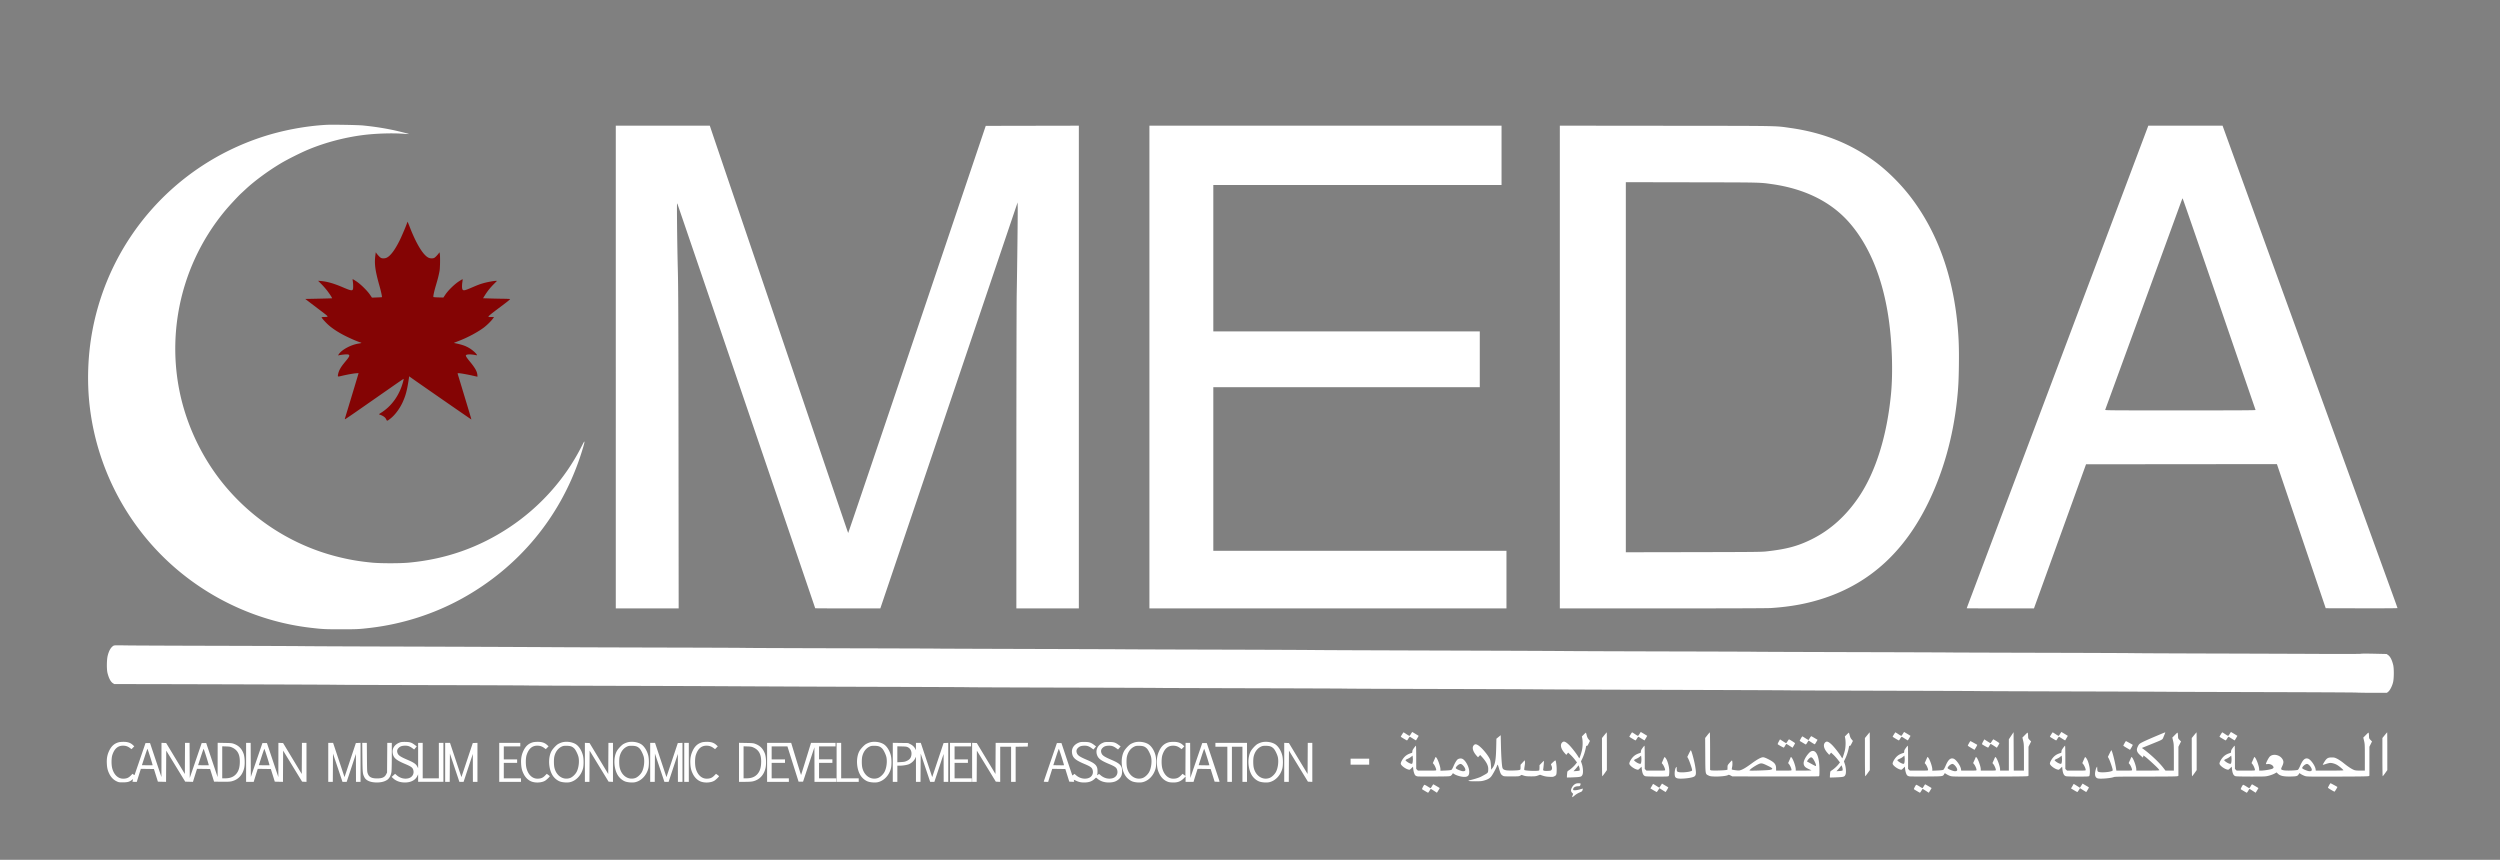 <svg xmlns="http://www.w3.org/2000/svg" data-bbox="250.916 355.303 6578.083 1915.405" viewBox="0 0 7121 2449" height="2449" width="7121" data-type="color"><rect x="0" y="0" width="7121" height="2449" fill="#808080" stroke="none"/><g><path fill-rule="evenodd" fill="#840404" d="M1160 633.01c0 2.714-14.078 36.456-21.484 51.49-13.293 26.987-26.158 44.244-36.838 49.414-5.026 2.433-12.525 2.734-16.53.663-2.779-1.438-8.892-7.726-12.738-13.106l-2.09-2.923-1.16 9.044c-3.108 24.232-.522 43.272 11.802 86.908 4.384 15.523 7.763 31.183 6.889 31.932-.193.166-6.651.536-14.351.823l-14 .522-5.492-8.139c-7.84-11.616-26.245-29.719-38.749-38.114-5.633-3.781-10.46-6.656-10.728-6.388-.268.268-.05 3.159.485 6.426.535 3.266.975 9.618.978 14.117.01 14.21-1.828 14.395-28.763 2.901-26.764-11.421-45.11-16.656-63.981-18.258l-7.251-.616 9.853 9.897c5.419 5.443 13.186 14.397 17.26 19.897 7.624 10.293 13.36 19.362 12.677 20.044-.213.213-17.463.741-38.333 1.172l-37.945.784 9.109 7c5.01 3.85 19.8 15.093 32.867 24.985 26.405 19.988 25.94 19.22 11.763 19.415-3.987.055-7.25.377-7.25.716 0 1.759 8.087 11.186 16.475 19.206 12.164 11.628 30.244 23.608 52.025 34.472 15.839 7.9 36.3 16.614 42.9 18.27 3.641.914 1.884 1.943-4.9 2.871-20.842 2.851-47.414 16.563-56.434 29.122l-3.419 4.762 3.926-.668c12.138-2.067 23.06-2.828 25.677-1.791 4.885 1.937 3.354 5.733-7.637 18.94-9.727 11.687-13.725 17.39-17.568 25.061-3.252 6.493-5.649 16.935-4.215 18.369.437.437 4.367-.09 8.732-1.172 13.989-3.468 33.704-7.124 41.836-7.76l7.899-.617-.728 2.909c-.676 2.702-19.589 65.498-32.199 106.91-3.015 9.9-5.712 18.787-5.993 19.75-.282.963-.034 1.75.55 1.75.583 0 13.776-8.856 29.317-19.681 15.541-10.824 40.631-28.29 55.756-38.812a54057.68 54057.68 0 0 0 46-32.037c28.744-20.053 35.32-24.483 35.731-24.072.21.209-.359 3.243-1.264 6.741-10.083 38.981-32.682 70.869-63.884 90.141-4.892 3.022-5.584 3.77-4 4.322 11.013 3.835 16.953 8.095 19.586 14.048 2.276 5.144 2.498 5.093 12.668-2.949 12.18-9.632 25.404-27.326 33.616-44.979 9.206-19.792 13.258-35.205 18.273-69.517l.774-5.294 4 2.915c12.543 9.139 172.786 120.221 173.049 119.959.314-.314-5.137-18.642-26.554-89.285a36705.534 36705.534 0 0 1-12.036-39.75c-.779-2.614-.654-2.75 2.511-2.75 4.695 0 24.599 3.498 39.937 7.019 7.143 1.64 13.186 2.981 13.43 2.981.244 0 .185-2.502-.131-5.56-1.008-9.77-6.766-19.915-21.246-37.44-7.986-9.666-11.46-14.837-11.46-17.062 0-4.071 12.312-4.626 28.924-1.303 3.165.633 3.255.568 2.123-1.548-2.286-4.271-12.931-13.636-20.697-18.209-11.968-7.047-20.452-9.967-42.35-14.578-2.929-.617-4.328.092 13.5-6.85 24.554-9.561 52.205-24.388 69.257-37.138 9.025-6.747 21.32-18.819 26.055-25.582l3.312-4.73h-7.48c-13.543 0-16.788 3.224 39.57-39.319 8.893-6.714 14.259-11.389 13.565-11.818-.632-.39-9.729-.802-20.214-.914-10.486-.112-27.517-.484-37.847-.826l-18.781-.623 4.462-7.233c7.409-12.008 15.487-22.247 25.655-32.517l9.653-9.75h-3.678c-5.315 0-25.126 3.708-35.029 6.556-10.727 3.085-15.663 4.96-35.602 13.526-17.372 7.464-21.353 8.248-23.841 4.695-1.862-2.657-2.054-11.689-.468-21.913.599-3.861.86-7.248.581-7.528-.28-.28-5.158 2.55-10.84 6.288-12.738 8.379-30.088 25.364-38.177 37.373l-5.723 8.497-13.715-.335c-7.543-.185-14.09-.693-14.548-1.13-1.293-1.234 1.818-15.877 7.275-34.245 5.331-17.941 8.058-28.861 10.185-40.784 1.496-8.39 1.864-42.11.528-48.487l-.834-3.987-2.151 2.987c-3.83 5.319-9.998 11.605-12.818 13.064-3.97 2.052-11.504 1.77-16.432-.616-15.38-7.445-35.095-40.008-54.012-89.211-4.313-11.218-6.408-15.056-6.408-11.74" data-color="1"></path><path fill-rule="evenodd" fill="#ffffff" d="M929 355.625c-59.929 3.34-125.532 15.787-183 34.723C495.53 472.879 311.339 683.464 263.055 942.5c-13.017 69.834-15.645 145.183-7.496 214.989 20.678 177.147 106.918 341.09 240.941 458.035 108.726 94.871 244.65 155.503 386.5 172.407 35.003 4.171 42.78 4.569 89 4.557 45.057-.012 50.37-.275 83-4.107 91.442-10.74 181.556-39.636 261.5-83.853 159.874-88.425 277.709-229.613 335.52-402.015 8-23.86 13.542-43.284 12.614-44.213-.85-.849-.239-1.891-9.792 16.7-46.53 90.553-117.441 169.615-203.342 226.717-87.107 57.903-181.493 91.089-287 100.908-24.907 2.318-80.344 2.318-104.5-.001-36.399-3.494-64.627-8.305-98.387-16.77-125.294-31.416-237.854-102.337-321.157-202.354-63.628-76.393-109.132-171.166-128.983-268.632-14.908-73.2-16.221-148.694-3.876-222.868 18.01-108.217 64.727-209.727 135.25-293.887 10.595-12.643 36.186-40.163 43.765-47.063 2.688-2.448 8.1-7.462 12.027-11.142 25.38-23.788 63.821-52.227 99.861-73.878 19.931-11.973 58.297-31.204 81-40.601 46.881-19.403 100.988-33.74 152.963-40.529 36.433-4.758 85.522-6.346 117.806-3.809 7.636.6 14.087.887 14.336.638.523-.523-32.361-8.72-47.036-11.725-27.949-5.722-53.442-9.561-83.569-12.582-14.711-1.475-88.198-2.733-105-1.797m825 689.875V1733h179.101l-.406-452.75c-.342-381.862-.656-462.144-2.006-512.75-.881-33-1.852-89.475-2.159-125.5-.555-65.117-.547-65.471 1.34-60.5 2.247 5.92 392.13 1150.358 392.13 1151.036 0 .255 41.738.461 92.75.457l92.75-.008 195.5-578.22 195.5-578.22.319 13.477c.369 15.576-1.478 176.068-2.83 245.978-.505 26.125-.934 238.637-.954 472.25L2895 1733h178V357.993l-132.609.253-132.609.254-195.641 580.177c-107.603 319.097-195.903 579.872-196.224 579.5-.32-.373-37.376-109.127-82.347-241.677-83.908-247.319-92.804-273.532-108.593-320A72366.123 72366.123 0 0 1 2207.5 905c-10.651-31.432-12.856-37.925-99.7-293.5-40.181-118.25-75.963-223.663-79.515-234.25l-6.458-19.25H1754v687.5m1520 0V1733h1017v-164h-835v-466h759V944h-759V527h821V358H3274v687.5m1169-.022V1733h292.267c187.425 0 298.001-.366 308.25-1.019 57.932-3.695 106.26-12.745 154.483-28.927 130.243-43.707 227.304-133.136 294.528-271.371 43.017-88.458 70.549-186.83 81.914-292.683 3.537-32.937 4.714-54.995 5.256-98.5.599-48.015-.337-76.212-3.753-113-13.179-141.957-56.789-263.401-129.651-361.055-28.532-38.241-65.972-76.163-102.294-103.611-69.68-52.657-149.833-84.942-244-98.281-45.113-6.39-21.479-5.97-354.25-6.298l-302.75-.299v687.522M6118.221 360.75c-1.022 2.887-482.334 1281.718-503.813 1338.618-6.825 18.078-12.408 33.041-12.408 33.25 0 .21 43.094.382 95.764.382h95.765l74.162-205.25 74.162-205.25 271.855-.252 271.854-.252 69.508 205.252 69.508 205.252 102.211.255c60.072.149 102.211-.117 102.211-.645 0-.495-6.036-17.485-13.414-37.755-23.805-65.402-481.786-1327.708-483.305-1332.105l-1.469-4.25h-211.616l-.975 2.75M4631 1046.004v527.068l192.25-.343c173.41-.309 193.769-.511 207.75-2.057 57.415-6.35 89.115-14.776 128.5-34.153 53.905-26.522 99.248-67.316 136.18-122.519 47.681-71.268 79.555-174.201 90.798-293.218 5.663-59.945 3.062-143.473-6.579-211.282-16.439-115.628-54.879-209.817-112.435-275.5-51.621-58.911-126.226-96.105-219.464-109.413-35.872-5.12-28.302-4.944-228.25-5.308l-188.75-.343v527.068M6212.028 576.75c-4.564 12.635-20.082 55.215-38.451 105.499-6.278 17.188-48.543 132.951-93.92 257.251-45.378 124.3-82.812 226.787-83.188 227.75-.649 1.663 9.948 1.75 214.031 1.75 171.352 0 214.62-.252 214.249-1.25-.255-.687-46.953-136.588-103.773-302C6264.157 700.337 6217.354 565 6216.97 565c-.384 0-2.608 5.288-4.942 11.75M322.5 1839.789c-6.926 4.49-12.179 13.814-15.733 27.926-2.879 11.429-3.18 38.886-.542 49.335 3.835 15.193 9.171 25.17 15.593 29.157l3.682 2.286 65 .111c202.176.345 563.719 1.549 568 1.89 2.75.22 120.875.652 262.5.962 141.625.31 266.5.777 277.5 1.04 11 .262 115.625.708 232.5.992 116.875.284 254.8.74 306.5 1.014 193.85 1.028 314.615 1.51 508.5 2.031 109.725.295 205.35.733 212.5.973 7.15.241 129.724.722 272.387 1.069s260.558.76 261.989.917c1.43.157 122.756.584 269.613.95 146.856.366 269.711.843 273.011 1.06 3.3.217 113.1.645 244 .95 130.9.306 263.875.777 295.5 1.048s128.6.72 215.5.998c400.72 1.28 468.988 1.546 512.5 2.004 25.575.268 153.825.756 285 1.083 131.175.327 241.425.739 245 .916 3.575.177 125.525.64 271 1.03s265.85.82 267.5.955c1.65.135 121.125.541 265.5.902s268.125.983 275 1.384c6.875.4 29.221.728 49.658.728h37.157l3.843-3.07c5.039-4.026 11.42-16.661 13.923-27.567 2.557-11.143 2.664-39.066.188-48.913-3.782-15.038-8.571-24.092-15.085-28.519l-3.708-2.519-35.238-.805c-21.5-.491-36.213-.441-37.738.129-1.53.571-50.632.707-126.5.35-68.2-.321-208.6-.817-312-1.103-103.4-.285-197.675-.73-209.5-.988-11.825-.258-134.954-.747-273.62-1.088-138.666-.34-254.766-.745-258-.9-3.234-.154-126.255-.596-273.38-.983-147.125-.386-268.85-.848-270.5-1.026-1.65-.179-112.575-.591-246.5-.915-133.925-.324-266-.811-293.5-1.082s-122.9-.72-212-.998c-386.941-1.207-473.545-1.544-515.5-2.005-24.475-.269-152.95-.777-285.5-1.128-132.55-.352-242.35-.749-244-.883-1.65-.135-122.925-.575-269.5-.979s-268.075-.862-270-1.017c-1.925-.156-121.625-.563-266-.906-144.375-.343-268.125-.829-275-1.081-6.875-.251-112.4-.694-234.5-.983-122.1-.289-258.45-.748-303-1.021-109.007-.667-292.615-1.391-508.5-2.005-98.175-.279-195.6-.727-216.5-.996-20.9-.269-134.75-.718-253-.998s-230.3-.767-249-1.083c-32.511-.548-34.131-.488-37 1.371M4018.911 2090.5c-1.834 3.025-3.801 5.499-4.372 5.497-.572-.001-4.414-2.25-8.539-4.997s-7.816-4.996-8.202-4.997c-.616-.003-7.798 11.496-7.798 12.483 0 .589 16.666 10.514 17.655 10.514.483 0 2.363-2.483 4.178-5.518 2.071-3.463 3.741-5.262 4.484-4.83.651.378 4.69 2.917 8.976 5.641 4.286 2.725 7.931 4.786 8.1 4.581.169-.206 1.935-3.186 3.925-6.622l3.617-6.248-2.217-1.406c-5.19-3.289-15.782-9.598-16.114-9.598-.198 0-1.86 2.475-3.693 5.5m651 0c-1.834 3.025-3.801 5.499-4.372 5.497-.572-.001-4.414-2.25-8.539-4.997s-7.816-4.996-8.202-4.997c-.616-.003-7.798 11.496-7.798 12.483 0 .589 16.666 10.514 17.655 10.514.483 0 2.363-2.483 4.178-5.518 2.071-3.463 3.741-5.262 4.484-4.83.651.378 4.69 2.917 8.976 5.641 4.286 2.725 7.931 4.786 8.1 4.581.169-.206 1.935-3.186 3.925-6.622l3.617-6.248-2.217-1.406c-5.19-3.289-15.782-9.598-16.114-9.598-.198 0-1.86 2.475-3.693 5.5m750 0c-1.834 3.025-3.801 5.499-4.372 5.497-.572-.001-4.414-2.25-8.539-4.997s-7.816-4.996-8.202-4.997c-.616-.003-7.798 11.496-7.798 12.483 0 .589 16.666 10.514 17.655 10.514.483 0 2.363-2.483 4.178-5.518 2.071-3.463 3.741-5.262 4.484-4.83.651.378 4.69 2.917 8.976 5.641 4.286 2.725 7.931 4.786 8.1 4.581.169-.206 1.935-3.186 3.925-6.622l3.617-6.248-2.217-1.406c-5.19-3.289-15.782-9.598-16.114-9.598-.198 0-1.86 2.475-3.693 5.5m448 0c-1.834 3.025-3.801 5.499-4.372 5.497-.572-.001-4.414-2.25-8.539-4.997s-7.816-4.996-8.202-4.997c-.616-.003-7.798 11.496-7.798 12.483 0 .589 16.666 10.514 17.655 10.514.483 0 2.363-2.483 4.178-5.518 2.071-3.463 3.741-5.262 4.484-4.83.651.378 4.69 2.917 8.976 5.641 4.286 2.725 7.931 4.786 8.1 4.581.169-.206 1.935-3.186 3.925-6.622l3.617-6.248-2.217-1.406c-5.19-3.289-15.782-9.598-16.114-9.598-.198 0-1.86 2.475-3.693 5.5m483 0c-1.834 3.025-3.801 5.499-4.372 5.497-.572-.001-4.414-2.25-8.539-4.997s-7.816-4.996-8.202-4.997c-.616-.003-7.798 11.496-7.798 12.483 0 .589 16.666 10.514 17.655 10.514.483 0 2.363-2.483 4.178-5.518 2.071-3.463 3.741-5.262 4.484-4.83.651.378 4.69 2.917 8.976 5.641 4.286 2.725 7.931 4.786 8.1 4.581.169-.206 1.935-3.186 3.925-6.622l3.617-6.248-2.217-1.406c-5.19-3.289-15.782-9.598-16.114-9.598-.198 0-1.86 2.475-3.693 5.5m-1781.302 3.59-6.609 8.089v54.411c0 29.925.379 54.41.843 54.41.463 0 3.613-3.906 7-8.68l6.157-8.68v-53.82c0-29.601-.176-53.82-.391-53.82-.216 0-3.366 3.64-7 8.09m293.597-.022-6.295 7.958.295 48.737c.337 55.91-.035 53.568 9.261 58.19 4.176 2.075 6.742 2.517 16.71 2.872 14.312.51 33.036-1.291 37.823-3.638 3.419-1.677 3.615-1.659 8.458.798l4.957 2.515 122.543.248c77.287.156 123.096-.108 124.042-.715 1.239-.796 1.498-3.97 1.489-18.248-.024-38.807-9.854-59.853-24.433-52.314-4.505 2.33-12.551 12.075-16.671 20.191-4.787 9.431-5.206 16.007-1.385 21.71 2.333 3.481 6.279 5.849 19 11.401 1.904.831-3.047 1.108-20.75 1.159L5115 2195v-3.888c0-8.17-8.134-30.488-12.402-34.031-1.33-1.103-1.703-.944-2.486 1.06-.506 1.298-2.251 5.3-3.878 8.894l-2.957 6.534 2.755 3.3c2.89 3.462 6.968 12.955 6.968 16.22 0 1.823-1.008 1.911-22 1.911h-22l-.022-6.25c-.043-12.128-4.721-17.513-23.29-26.81-6.905-3.456-11.072-4.94-13.876-4.94-5.562 0-16.371 5.868-32.228 17.497-15.481 11.354-24.316 16.721-31.267 18.994-4.661 1.525-6.184 1.558-15.493.338-8.034-1.053-10.285-1.684-10.148-2.841.098-.819.71-4.313 1.362-7.766 1.143-6.053.582-17.265-.86-17.184-.373.021-3.328 3.059-6.567 6.751-5.834 6.649-5.891 6.774-6 13.168l-.111 6.455-3.5.805c-6.444 1.482-41.362 2.195-43.793.894l-2.207-1.181v-53.465c0-29.406-.337-53.44-.75-53.41-.413.031-3.582 3.636-7.044 8.013m455.403.022-6.609 8.089v54.411c0 29.925.379 54.41.843 54.41.463 0 3.613-3.906 7-8.68l6.157-8.68v-53.82c0-29.601-.176-53.82-.391-53.82-.216 0-3.366 3.64-7 8.09m410.141 1.546-6.75 10.136V2195h-25v-3.888c0-8.17-8.134-30.488-12.402-34.031-1.33-1.103-1.703-.944-2.486 1.06-.506 1.298-2.251 5.3-3.878 8.894l-2.957 6.534 2.755 3.3c2.89 3.462 6.968 12.955 6.968 16.22 0 1.822-1 1.911-21.5 1.911H5642v-3.888c0-8.17-8.134-30.488-12.402-34.031-1.33-1.103-1.703-.944-2.486 1.06-.506 1.298-2.251 5.3-3.878 8.894l-2.957 6.534 2.755 3.3c2.89 3.462 6.968 12.955 6.968 16.22 0 1.823-1.006 1.911-21.868 1.911h-21.869l-.556-4.146c-1.31-9.765-13.828-27.419-21.158-29.838-9.052-2.987-15.339 2.799-23.188 21.341-2.079 4.912-4.71 9.481-5.913 10.269-1.488.975-6.765 1.619-16.808 2.053l-14.64.632v-4.043c0-8.308-8.09-30.608-12.402-34.187-1.33-1.103-1.703-.944-2.486 1.06-.506 1.298-2.251 5.3-3.878 8.894l-2.957 6.534 2.755 3.3c2.89 3.462 6.968 12.955 6.968 16.22 0 1.832-1.071 1.911-26.045 1.911h-26.046l-2.454-2.455-2.455-2.454v-33.046c0-18.175-.363-33.045-.807-33.045-.444 0-2.919 2.876-5.5 6.391-3.561 4.849-4.693 7.27-4.693 10.032 0 2.05-.546 3.8-1.25 4.006-9.302 2.724-14.589 5.453-19.662 10.15-6.075 5.625-12.088 15.789-12.088 20.434 0 4.764 12.267 14.405 21.482 16.883 3.924 1.055 4.052 1.003 8.663-3.538l4.68-4.61.614 5.876c.878 8.41 3.39 16.296 6.031 18.937 1.331 1.331 4.099 2.544 6.654 2.917 2.407.351 23.972.5 47.922.33 48.053-.34 46.77-.168 50.803-6.8l1.754-2.884 4.556 2.964c2.506 1.629 7.207 3.904 10.448 5.053 5.849 2.075 6.683 2.089 112.23 1.914 74.827-.125 107.052-.503 108.75-1.276l2.413-1.1v-82.646l3.716-7.509 3.715-7.509-4.215-4.295c-3.956-4.031-4.223-4.663-4.334-10.258-.065-3.279-.403-7.215-.75-8.747-.631-2.779-.644-2.772-8.084 4.728l-7.453 7.511 2.219 9.273c2.09 8.737 2.217 11.456 2.202 47.023L5765 2195h-28.983l-.258-54.75-.259-54.75-6.75 10.136m415.509-.197c-26.148 11.06-38.768 16.771-46.056 20.845-4.395 2.456-5.817 3.989-8.343 8.993-5.667 11.227-4.01 16.874 8.069 27.501l6 5.277.809-3.122.809-3.123 5.287 3.973c7.33 5.508 33.539 29.637 37.168 34.219l2.984 3.768-2.243.602c-1.234.33-16.08.607-32.993.614L6085 2195v-3.888c0-8.17-8.134-30.488-12.402-34.031-1.33-1.103-1.703-.944-2.486 1.06-.506 1.298-2.251 5.3-3.878 8.894l-2.957 6.534 2.755 3.3c2.89 3.462 6.968 12.955 6.968 16.22 0 1.824-1.014 1.911-22.386 1.911h-22.387l-.687-4.75c-2.684-18.555-11.524-53.25-13.568-53.25-.385 0-2.761 4.263-5.28 9.474l-4.58 9.474 2.487 4.45c2.676 4.788 9.83 25.042 10.945 30.986.641 3.416.486 3.705-2.693 5.034-7.435 3.107-28.662 4.595-36.093 2.532-4.099-1.139-4.56-2.104-4.997-10.45l-.261-5-1.754 2.58c-.964 1.419-2.471 6.157-3.348 10.529-2.439 12.16.227 19.266 7.796 20.78 8.353 1.67 37.234-.87 44.525-3.916 3.014-1.259 16.259-1.473 91.356-1.473 64.523 0 88.507-.308 90.378-1.161l2.547-1.16v-82.646l3.716-7.509 3.715-7.509-4.215-4.295c-3.956-4.031-4.223-4.663-4.334-10.258-.065-3.279-.403-7.215-.75-8.747-.631-2.779-.644-2.772-8.084 4.728l-7.453 7.511 2.219 9.273c2.09 8.737 2.217 11.456 2.202 47.023L6192 2195h-23.834l-6.796-8.75c-12.085-15.558-37.47-39.232-57.666-53.779l-2.797-2.014 23.297-9.418c37.811-15.287 35.067-13.76 38.067-21.18a826.816 826.816 0 0 1 4.163-10.109c.876-2.062 1.249-3.743.829-3.734-.419.008-10.772 4.249-23.004 9.423m105.35-1.349-6.609 8.089v54.411c0 29.925.379 54.41.843 54.41.463 0 3.613-3.906 7-8.68l6.157-8.68v-53.82c0-29.601-.176-53.82-.391-53.82-.216 0-3.366 3.64-7 8.09m489.439-.647-7.453 7.511 2.219 9.273c2.09 8.737 2.217 11.456 2.202 47.023L6736 2195h-12.989c-10.182 0-14.034-.397-17.822-1.836-6.601-2.508-17.416-9.648-29.73-19.627-5.667-4.593-13.806-10.081-18.086-12.194-7.093-3.503-8.501-3.843-15.902-3.843-10.61 0-14.338 2.306-20.993 12.983-2.603 4.177-4.54 7.788-4.305 8.024.236.236 3.781-.705 7.878-2.092 4.097-1.386 9.375-2.785 11.73-3.108 5.936-.814 15.991 2.094 22.998 6.653 6.366 4.142 16.221 12.728 16.221 14.133 0 .527-16.47.907-39.368.907h-39.369l-.556-4.146c-1.31-9.765-13.828-27.419-21.158-29.838-9.052-2.987-15.339 2.799-23.188 21.341-2.145 5.067-4.7 9.474-5.978 10.312-3.106 2.035-32.67 3.063-40.556 1.41-8.304-1.74-8.626-2.574-4.396-11.369 4.714-9.8 4.786-14.67.319-21.326-8.02-11.948-26.844-15.171-35.715-6.114-2.94 3-9.114 14.398-10.516 19.412-.586 2.093-.391 2.16 4.74 1.631 6.016-.621 12.328 1.832 15.175 5.896 2.634 3.76 1.953 5.733-2.684 7.778-4.552 2.008-23.607 5.013-31.784 5.013H6435v-3.888c0-8.17-8.134-30.488-12.402-34.031-1.33-1.103-1.703-.944-2.486 1.06-.506 1.298-2.251 5.3-3.878 8.894l-2.957 6.534 2.755 3.3c2.89 3.462 6.968 12.955 6.968 16.22 0 1.832-1.071 1.911-26.045 1.911h-26.046l-2.454-2.455-2.455-2.454v-33.046c0-18.175-.363-33.045-.807-33.045-.444 0-2.919 2.876-5.5 6.391-3.561 4.849-4.693 7.27-4.693 10.032 0 2.05-.546 3.8-1.25 4.006-9.302 2.724-14.589 5.453-19.662 10.15-6.075 5.625-12.088 15.789-12.088 20.434 0 4.764 12.267 14.405 21.482 16.883 3.924 1.055 4.052 1.003 8.663-3.538l4.68-4.61.634 5.876c1.465 13.576 4.402 19.688 10.239 21.309 2.38.661 18.997 1.058 44.424 1.061 39.92.006 40.79-.037 50.365-2.466 5.359-1.359 12.567-4.023 16.018-5.92l6.274-3.448 2.643 2.759c6.777 7.073 16.68 9.393 38.067 8.917 16.541-.368 18.862-1.077 22.36-6.828l1.754-2.884 4.556 2.964c2.506 1.629 7.207 3.91 10.448 5.067 5.835 2.083 6.744 2.102 92.752 1.903 60.124-.139 87.595-.536 89.25-1.29l2.391-1.089v-82.646l3.716-7.509 3.715-7.509-4.215-4.295c-3.956-4.031-4.223-4.663-4.334-10.258-.065-3.279-.403-7.215-.75-8.747-.631-2.779-.644-2.772-8.084 4.728m53.561.647-6.609 8.089v54.411c0 29.925.379 54.41.843 54.41.463 0 3.613-3.906 7-8.68l6.157-8.68v-53.82c0-29.601-.176-53.82-.391-53.82-.216 0-3.366 3.64-7 8.09m-2281.47-1.731-5.292 5.359 1.076 5.825c1.539 8.321 1.33 21.903-.483 31.46-1.385 7.302-7.043 24.997-7.992 24.997-.2 0-1.614-2.137-3.143-4.75-5.336-9.121-20.025-27.802-27.039-34.39-8.267-7.764-13.052-9.885-16.783-7.441-8.568 5.614-6.579 18.342 4.876 31.194l5.005 5.616 2.646-3.241 2.646-3.242 6.541 6.119c3.597 3.365 9.27 9.647 12.606 13.959l6.065 7.84-4.394 5.598c-4.51 5.747-13.382 13.664-19.657 17.542-3.496 2.161-3.55 2.299-4.24 10.798-.384 4.736-.53 8.779-.324 8.985.207.206 8.734.018 18.95-.418 20.828-.889 22.783-1.502 25.5-7.997 2.286-5.463 1.305-20.512-1.965-30.147l-2.536-7.475 3.259-6.525c4.795-9.601 9.002-22.734 10.995-34.325.517-3.005 1.015-3.685 2.38-3.252 1.348.428 2.517-1.048 5.328-6.728l3.6-7.276-3.737-4.472c-2.755-3.297-4.197-6.377-5.489-11.722-.965-3.988-2.058-7.25-2.43-7.25-.372 0-3.058 2.412-5.969 5.359m749 0-5.292 5.359 1.076 5.825c1.539 8.321 1.33 21.903-.483 31.46-1.385 7.302-7.043 24.997-7.992 24.997-.2 0-1.614-2.137-3.143-4.75-5.336-9.121-20.025-27.802-27.039-34.39-8.267-7.764-13.052-9.885-16.783-7.441-8.568 5.614-6.579 18.342 4.876 31.194l5.005 5.616 2.646-3.241 2.646-3.242 6.541 6.119c3.597 3.365 9.27 9.647 12.606 13.959l6.065 7.84-4.394 5.598c-4.51 5.747-13.382 13.664-19.657 17.542-3.496 2.161-3.55 2.299-4.24 10.798-.384 4.736-.53 8.779-.324 8.985.207.206 8.734.018 18.95-.418 20.828-.889 22.783-1.502 25.5-7.997 2.286-5.463 1.305-20.512-1.965-30.147l-2.536-7.475 3.259-6.525c4.795-9.601 9.002-22.734 10.995-34.325.517-3.005 1.015-3.685 2.38-3.252 1.348.428 2.517-1.048 5.328-6.728l3.6-7.276-3.737-4.472c-2.755-3.297-4.197-6.377-5.489-11.722-.965-3.988-2.058-7.25-2.43-7.25-.372 0-3.058 2.412-5.969 5.359m-991.748 6.793-6.108 4.985-.576 25.181c-.818 35.774-3.056 48.188-10.489 58.182l-3.718 5-.642-11c-.352-6.05-1.185-13.016-1.85-15.48-3.136-11.622-25.424-38.563-36.708-44.372-4.859-2.502-7.754-2.085-10.817 1.554-5.347 6.356-2.054 17.767 8.55 29.62l3.867 4.322 3.066-3.322 3.067-3.322 4.135 4.5c12.968 14.112 18.845 25.02 18.821 34.932-.025 10.556-.407 11.221-9.337 16.274-4.484 2.538-9.952 5.504-12.152 6.592-4.99 2.468-22.036 7.75-29.932 9.274-5.141.993-5.674 1.297-4 2.287 1.252.739 7.913 1.126 18.932 1.097 14.556-.037 18.15-.369 25-2.309 9.721-2.753 15.257-5.866 19.666-11.06 3.772-4.443 13.633-22.165 16.324-29.337.98-2.613 2.058-4.745 2.396-4.739.338.007 2.144 5.294 4.013 11.75 4.015 13.864 5.126 16.034 9.877 19.285 3.535 2.419 3.897 2.454 25.155 2.454 20.337 0 21.779-.124 25.24-2.17l3.671-2.169 6.329 2.089c5.088 1.68 8.977 2.105 19.829 2.17 11.754.07 14.341-.222 20-2.257l6.5-2.336 7.908 2.664c5.827 1.963 10.696 2.798 18.5 3.171 9.697.463 10.972.309 15.092-1.828 5.325-2.762 5.862-4.603 5.925-20.334.035-8.586-1.921-22.83-3.328-24.236-.724-.724-3.067.934-8.427 5.964-4.89 4.59-4.998 4.81-3.656 7.5 2.616 5.245 2.883 10.56.667 13.298-1.814 2.241-2.848 2.507-10.98 2.819-10.656.41-13.71-.68-12.739-4.548.796-3.175 2.618-23.551 2.147-24.022-.191-.19-3.098 2.482-6.459 5.939l-6.112 6.286-.019 7.191c-.011 3.973-.494 7.485-1.081 7.847-3.801 2.35-39.643 1.157-42.204-1.404-.471-.471-.092-5.11.844-10.354 1.076-6.024 1.425-10.924.952-13.39l-.744-3.89-5.893 6.479-5.893 6.478v6.796c0 6.481-.128 6.847-2.75 7.895-4.181 1.671-31.683 2.323-38.469.912-7.379-1.534-9.755-3.535-10.791-9.091-1.65-8.852-3.144-33.012-3.811-61.636l-.679-29.166-6.109 4.985m861.106 4.419c-2.023 3.619-3.526 6.696-3.338 6.838.187.141 3.266 1.99 6.841 4.107 3.575 2.118 7.503 4.489 8.73 5.269 2.133 1.357 2.391 1.16 5.941-4.538l3.71-5.956 8.301 5.355c4.565 2.944 8.646 5.354 9.068 5.354.807 0 1.254-.647 5.597-8.115l2.685-4.615-8.592-5.135c-4.726-2.824-8.961-5.135-9.412-5.135-.451 0-2.302 2.363-4.113 5.25-1.812 2.887-3.415 5.418-3.562 5.624-.147.205-3.774-1.856-8.06-4.581-4.286-2.724-8.316-5.257-8.955-5.628-.726-.421-2.539 1.79-4.841 5.906m-63.086 9.021c-2.015 3.605-3.27 6.902-2.788 7.326 2.677 2.357 16.646 10.034 17.405 9.565.493-.305 2.151-2.788 3.684-5.518 1.534-2.73 3.11-4.963 3.503-4.964.394-.001 4.517 2.451 9.163 5.449l8.448 5.45 3.587-6.022c1.973-3.312 3.587-6.409 3.587-6.883 0-.804-16.088-10.995-17.358-10.995-.319 0-2.164 2.475-4.099 5.5s-3.733 5.5-3.996 5.5c-.262 0-4.301-2.467-8.974-5.481l-8.496-5.481-3.666 6.554m582 0c-2.015 3.605-3.27 6.902-2.788 7.326 2.677 2.357 16.646 10.034 17.405 9.565.493-.305 2.151-2.788 3.684-5.518 1.534-2.73 3.11-4.963 3.503-4.964.394-.001 4.517 2.451 9.163 5.449l8.448 5.45 3.587-6.022c1.973-3.312 3.587-6.409 3.587-6.883 0-.804-16.088-10.995-17.358-10.995-.319 0-2.164 2.475-4.099 5.5s-3.733 5.5-3.996 5.5c-.262 0-4.301-2.467-8.974-5.481l-8.496-5.481-3.666 6.554m-37.738.658c-3.165 5.19-5.673 9.919-5.673 10.701 0 .461 4.286 3.334 9.524 6.385l9.525 5.547 2.325-3.692c3.047-4.836 5.858-10.314 5.45-10.62-1.332-.998-18.691-10.571-19.17-10.571-.334 0-1.226 1.012-1.981 2.25m443 0c-3.165 5.19-5.673 9.919-5.673 10.701 0 .461 4.286 3.334 9.524 6.385l9.525 5.547 2.325-3.692c3.047-4.836 5.858-10.314 5.45-10.62-1.332-.998-18.691-10.571-19.17-10.571-.334 0-1.226 1.012-1.981 2.25M338 2114.374c-12.313 3.39-20.559 10.674-26.823 23.694-5.556 11.549-7.562 22.105-6.903 36.328.604 13.036 2.396 20.411 7.375 30.361 4.669 9.328 11.864 16.642 20.3 20.635 6.088 2.881 7.329 3.101 17.551 3.104 12.991.005 19.03-1.491 25.28-6.262 4.404-3.361 4.473-3.377 3.856-.921-.345 1.376-.903 3.218-1.239 4.094-.52 1.356.349 1.593 5.838 1.593h6.448l1.242-4.25c.682-2.338 3.267-10.672 5.745-18.522l4.503-14.271 18.64.271 18.64.272 5.628 18 5.629 18 11.634.282 11.635.281.261-44.489.26-44.49 27.012 44.208 27.012 44.208 11.07.281 11.071.281 1.25-4.281c.688-2.354 3.277-10.703 5.755-18.553l4.503-14.271 18.64.271 18.64.272 5.629 18 5.63 18 21.654.27c16.534.205 23.191-.087 28.153-1.238 18.843-4.37 31.502-17.754 36.026-38.09 2.556-11.487 1.665-31.547-1.812-40.821-5.22-13.924-13.51-22.492-26.588-27.479-6.147-2.344-8.162-2.564-26.895-2.927l-20.25-.393-.079 48.839-.079 48.839-16.254-48.5-16.255-48.5H574.5l-17 49.728-17 49.728-.259-49.978-.259-49.978h-12.961l-.261 44.323-.26 44.323-26.576-44.073-26.576-44.073-6.674-.296-6.674-.295-.079 48.795-.079 48.796-16.254-48.5-16.255-48.5H414.5l-15.062 44.039c-8.284 24.222-15.37 44.841-15.746 45.821-.647 1.686-.835 1.674-3.476-.206l-2.792-1.988-5.318 5.41c-6.12 6.225-11.763 8.43-21.538 8.414-14.641-.023-26.761-11.966-31.187-30.731-2.411-10.222-2.152-28.01.531-36.44 5.695-17.897 15.714-26.788 30.212-26.809 7.942-.012 13.467 1.786 19.816 6.446l4.727 3.47 3.916-4.045 3.917-4.045-4.829-4.402c-6.42-5.852-14.686-8.459-26.526-8.367-4.755.038-10.67.625-13.145 1.307m802.5-.024c-15.538 5.129-23.824 16.411-22.059 30.037 1.845 14.249 9.154 20.715 36.26 32.079 14.677 6.153 19.672 9.511 21.703 14.585 4.652 11.627-1.242 23.031-13.412 25.951-11.395 2.733-23.674-.569-33.158-8.917l-4.424-3.894-4.955 4.408-4.955 4.407 4.5 4.142c9.123 8.395 21.936 12.413 37 11.601 15.045-.81 26.64-7.485 31.634-18.211l2.346-5.038.01 10.75.01 10.75h72v-111h-13v101h-46v-101h-13v72.393l-2.479-4.975c-3.529-7.083-9.912-11.478-27.712-19.085-19.69-8.416-25.641-12.315-28.172-18.46-2.627-6.379-1.626-11.242 3.272-15.901 4.569-4.347 9.701-5.979 18.707-5.95 7.721.025 12.726 1.856 20.335 7.442l4.698 3.449 3.69-4.414 3.689-4.413-5.31-4.009c-9.18-6.931-13.739-8.456-26.218-8.77-7.14-.18-12.404.186-15 1.043m377.5.024c-12.313 3.39-20.559 10.674-26.823 23.694-5.556 11.549-7.562 22.105-6.903 36.328.604 13.036 2.396 20.411 7.375 30.361 4.656 9.302 11.877 16.658 20.158 20.533 11.951 5.593 31.564 4.679 41.586-1.938 4.07-2.686 12.607-10.999 12.607-12.274 0-.407-1.931-2.126-4.292-3.821l-4.292-3.083-5.314 5.406c-6.116 6.221-11.761 8.426-21.534 8.41-14.641-.023-26.761-11.966-31.187-30.731-2.411-10.222-2.152-28.01.531-36.44 5.695-17.897 15.714-26.788 30.212-26.809 7.942-.012 13.467 1.786 19.816 6.446l4.727 3.47 3.916-4.045 3.917-4.045-4.829-4.402c-6.42-5.852-14.686-8.459-26.526-8.367-4.755.038-10.67.625-13.145 1.307m81.798.557c-3.137 1.003-7.674 2.978-10.084 4.391-5.652 3.312-15.442 13.828-18.986 20.394-10.332 19.141-8.434 51.618 4.104 70.229 4.733 7.025 12.458 13.271 19.824 16.028 7.185 2.69 20.827 3.733 28.183 2.155 17.639-3.783 32.382-19.075 37.722-39.128 2.248-8.444 2.244-26.82-.008-36.472-3.35-14.356-11.879-27.705-21.188-33.16-10.913-6.396-27.592-8.266-39.567-4.437m186 0c-3.137 1.003-7.674 2.978-10.084 4.391-5.652 3.312-15.442 13.828-18.986 20.394-10.332 19.141-8.434 51.618 4.104 70.229 4.733 7.025 12.458 13.271 19.824 16.028 7.185 2.69 20.827 3.733 28.183 2.155 17.639-3.783 32.382-19.075 37.722-39.128 2.248-8.444 2.244-26.82-.008-36.472-3.35-14.356-11.879-27.705-21.188-33.16-10.913-6.396-27.592-8.266-39.567-4.437m214.202-.557c-12.313 3.39-20.559 10.674-26.823 23.694-5.556 11.549-7.562 22.105-6.903 36.328.604 13.036 2.396 20.411 7.375 30.361 4.656 9.302 11.877 16.658 20.158 20.533 11.951 5.593 31.564 4.679 41.586-1.938 4.07-2.686 12.607-10.999 12.607-12.274 0-.407-1.931-2.126-4.292-3.821l-4.292-3.083-5.314 5.406c-6.116 6.221-11.761 8.426-21.534 8.41-14.641-.023-26.761-11.966-31.187-30.731-2.411-10.222-2.152-28.01.531-36.44 5.695-17.897 15.714-26.788 30.212-26.809 7.942-.012 13.467 1.786 19.816 6.446l4.727 3.47 3.916-4.045 3.917-4.045-4.829-4.402c-6.42-5.852-14.686-8.459-26.526-8.367-4.755.038-10.67.625-13.145 1.307m476.798.557c-3.137 1.003-7.674 2.978-10.084 4.391-5.652 3.312-15.442 13.828-18.986 20.394-10.332 19.141-8.434 51.618 4.104 70.229 4.733 7.025 12.458 13.271 19.824 16.028 7.185 2.69 20.827 3.733 28.183 2.155 17.639-3.783 32.382-19.075 37.722-39.128 2.248-8.444 2.244-26.82-.008-36.472-3.35-14.356-11.879-27.705-21.188-33.16-10.913-6.396-27.592-8.266-39.567-4.437m598.702-.581c-15.538 5.129-23.824 16.411-22.059 30.037 1.845 14.249 9.154 20.715 36.26 32.079 14.677 6.153 19.672 9.511 21.703 14.585 4.652 11.627-1.242 23.031-13.412 25.951-11.387 2.732-23.674-.569-33.141-8.902l-4.407-3.879-2.837 2.441c-1.561 1.342-3.028 2.251-3.26 2.018-.232-.232-7.306-21.067-15.719-46.301l-15.297-45.879H3010.5l-18.692 54.5c-10.281 29.975-18.718 54.838-18.75 55.25-.032.412 2.796.75 6.284.75h6.341l1.242-4.25c.682-2.338 3.267-10.672 5.745-18.522l4.503-14.271 18.64.271 18.64.272 5.627 18 5.626 18 7.229.295c7.844.321 7.608.557 5.382-5.385-.224-.599 2.65.417 6.387 2.258 8.519 4.198 16.416 5.668 27.296 5.081 10.755-.579 18.305-3.42 24.937-9.382l5.033-4.525 4.335 3.552c9.356 7.666 21.299 11.131 35.695 10.355 10.702-.576 18.301-3.416 24.816-9.273 6.763-6.081 9.342-12.34 9.342-22.673 0-15.945-5.533-21.865-30.349-32.47-19.69-8.416-25.641-12.315-28.172-18.46-2.627-6.379-1.626-11.242 3.272-15.901 4.569-4.347 9.701-5.979 18.707-5.95 7.721.025 12.726 1.856 20.335 7.442l4.698 3.449 3.708-4.435 3.707-4.435-6.027-4.437c-9.341-6.876-13.518-8.106-27.537-8.106-11.117 0-12.46.212-18.247 2.885-15.189 7.015-21.129 22.731-14.118 37.354 3.976 8.292 11.846 13.621 33.566 22.727 14.677 6.153 19.672 9.511 21.703 14.585 4.652 11.627-1.242 23.031-13.412 25.951-11.43 2.742-23.672-.567-33.234-8.984-4.442-3.91-4.523-3.936-6.284-1.989-2.332 2.576-3.781 2.515-2.944-.124.366-1.152.652-5.473.636-9.601-.061-15.44-5.787-21.471-30.357-31.971-19.69-8.416-25.641-12.315-28.172-18.46-2.627-6.379-1.626-11.242 3.272-15.901 4.569-4.347 9.701-5.979 18.707-5.95 7.721.025 12.726 1.856 20.335 7.442l4.698 3.449 3.69-4.414 3.689-4.413-5.31-4.009c-9.18-6.931-13.739-8.456-26.218-8.77-7.14-.18-12.404.186-15 1.043m155.298.581c-3.137 1.003-7.674 2.978-10.084 4.391-5.652 3.312-15.442 13.828-18.986 20.394-10.332 19.141-8.434 51.618 4.104 70.229 4.733 7.025 12.458 13.271 19.824 16.028 7.185 2.69 20.827 3.733 28.183 2.155 17.639-3.783 32.382-19.075 37.722-39.128 2.248-8.444 2.244-26.82-.008-36.472-3.35-14.356-11.879-27.705-21.188-33.16-10.913-6.396-27.592-8.266-39.567-4.437m98.202-.557c-12.313 3.39-20.559 10.674-26.823 23.694-5.556 11.549-7.562 22.105-6.903 36.328.604 13.036 2.396 20.411 7.375 30.361 4.656 9.302 11.877 16.658 20.158 20.533 5.209 2.438 8.123 3.09 15.551 3.478 15.378.803 24.671-2.577 34.285-12.469l4.357-4.483V2227h22.683l1.242-4.25c.682-2.338 3.267-10.672 5.745-18.522l4.503-14.271 18.64.271 18.64.272 5.627 18 5.626 18 7.229.295c6.57.269 7.176.132 6.654-1.5-.316-.987-8.603-25.87-18.416-55.295l-17.842-53.5H3424.5l-17 49.728-17 49.728-.259-49.978-.259-49.978h-12.962l-.26 47.039-.26 47.039-4.03-2.964-4.031-2.964-5.325 5.418c-6.129 6.234-11.767 8.438-21.546 8.422-14.641-.023-26.761-11.966-31.187-30.731-2.411-10.222-2.152-28.01.531-36.44 5.695-17.897 15.714-26.788 30.212-26.809 7.942-.012 13.467 1.786 19.816 6.446l4.727 3.47 3.916-4.045 3.917-4.045-4.829-4.402c-6.42-5.852-14.686-8.459-26.526-8.367-4.755.038-10.67.625-13.145 1.307m262.798.557c-3.137 1.003-7.674 2.978-10.084 4.391-5.652 3.312-15.442 13.828-18.986 20.394-10.332 19.141-8.434 51.618 4.104 70.229 4.733 7.025 12.458 13.271 19.824 16.028 7.185 2.69 20.827 3.733 28.183 2.155 17.639-3.783 32.382-19.075 37.722-39.128 2.248-8.444 2.244-26.82-.008-36.472-3.35-14.356-11.879-27.705-21.188-33.16-10.913-6.396-27.592-8.266-39.567-4.437M701 2171.5v55.5h21.683l1.242-4.25c.682-2.338 3.267-10.672 5.745-18.522l4.503-14.271 18.64.271 18.64.272 5.628 18 5.629 18 11.634.282 11.635.281.261-44.489.26-44.49 27.009 44.208 27.01 44.208 6.24.298 6.241.297V2116h-12.979l-.261 44.323-.26 44.323-26.576-44.073-26.576-44.073-6.674-.296-6.674-.295-.079 48.795-.079 48.796-16.254-48.5-16.255-48.5H747.5l-16.5 48.263-16.5 48.264-.26-48.514-.259-48.513H701v55.5m234 0v55.5h12.977l.262-40.25.261-40.25 13.5 40.245 13.5 40.244 6 .004 6 .003 13.143-39.748 13.143-39.748.107 39.75.107 39.75h13v-111.091l-6.67.295-6.671.296-16.163 48.5-16.163 48.5-16.25-48.75-16.25-48.75H935v55.5m97.248-14.25c.444 43.755.77 46.984 5.709 56.667 4.602 9.019 15.59 14.101 32.098 14.847 13.171.595 24.635-1.947 32.587-7.227 6.232-4.138 10.725-12.355 12.323-22.537.561-3.576 1.023-23.707 1.027-44.75L1116 2116h-12.9l-.3 42.25-.3 42.25-2.5 4.999c-4.318 8.634-11.614 11.879-26.5 11.786-14.746-.091-21.945-3.754-25.661-13.058-2.232-5.586-2.297-6.741-2.633-46.977l-.344-41.25h-13.033l.419 41.25M1268 2171.5v55.5h12.977l.262-40.25.261-40.25 13.5 40.245 13.5 40.244 6 .004 6 .003 13.143-39.748 13.143-39.748.107 39.75.107 39.75h13v-111.091l-6.67.295-6.671.296-16.163 48.5-16.163 48.5-16.25-48.75-16.25-48.75H1268v55.5m154 0v55.5h62v-10h-49v-44h38v-10h-38v-37h47v-10h-60v55.5m244-.046V2227h12.979l.261-44.458.26-44.458 27.009 44.208 27.01 44.208 6.24.298 6.241.297V2116h-12.979l-.261 44.323-.26 44.323-26.576-44.073-26.576-44.073-6.674-.296-6.674-.295v55.545m186 .046v55.5h12.977l.262-40.25.261-40.25 13.5 40.245 13.5 40.244 6 .004 6 .003 13.143-39.748 13.143-39.748.107 39.75.107 39.75h13v-111.091l-6.67.295-6.671.296-16.163 48.5-16.163 48.5-16.25-48.75-16.25-48.75H1852v55.5m97 0v55.5h13v-111h-13v55.5m156-.089V2227l16.75-.015c11.236-.01 18.814-.501 23.019-1.493 18.647-4.396 31.277-17.829 35.776-38.05 2.556-11.487 1.665-31.547-1.812-40.821-5.22-13.924-13.51-22.492-26.588-27.479-6.147-2.344-8.162-2.564-26.895-2.927l-20.25-.393v55.589m80 .089v55.5h62v-10h-49v-44h38v-10h-38v-37h44.931l3.529 11.25c1.941 6.188 9.085 28.8 15.876 50.25l12.348 39h12.751l16.191-49 16.192-49 .091 49.25.091 49.25h62v-10h-49v-44h38v-10h-38v-37h47v-10h-69.879l-2.519 8.25c-11.054 36.201-25.576 83.056-25.813 83.282-.159.152-6.568-20.38-14.242-45.628L2253.593 2116H2185v55.5m198 0v55.5h63v-10h-50v-101h-13v55.5m160-.07V2227h13v-46h5.776c9.842 0 22.096-1.969 27.711-4.452 7.073-3.128 14.253-9.845 17.155-16.048l2.338-5 .01 35.75.01 35.75h12.977l.262-40.25.261-40.25 13.5 40.245 13.5 40.244 6 .004 6 .003 13.143-39.748 13.143-39.748.107 39.75.107 39.75h13v-111.091l-6.67.295-6.671.296-16.163 48.5-16.163 48.5-16.25-48.75-16.25-48.75H2609l-.09 11.25c-.068 8.425-.32 10.497-1.005 8.25-1.877-6.161-7.452-12.152-14.573-15.66l-6.78-3.34-21.776-.32-21.776-.32v55.57m163 .07v55.5h62v-10h-49v-44h38v-10h-38v-37h47v-10h-60v55.5m63-.046V2227h12.979l.261-44.458.26-44.458 27.009 44.208 27.01 44.208 6.24.298 6.241.297V2127h31v100h13v-99.953l17.25-.273 17.25-.274.302-5.25.303-5.25h-92.084l-.261 44.323-.26 44.323-26.576-44.073-26.576-44.073-6.674-.296-6.674-.295v55.545m693-49.954v5.5h34v100h13v-100h30v100h13v-111h-90v5.5m196 49.954V2227h12.979l.261-44.458.26-44.458 27.009 44.208 27.01 44.208 6.24.298 6.241.297V2116h-12.979l-.261 44.323-.26 44.323-26.576-44.073-26.576-44.073-6.674-.296-6.674-.295v55.545m-2055.118-46.131c-12.079 4.508-20.456 14.89-23.902 29.625-1.596 6.822-1.593 22.741.004 30.597 4.777 23.485 24.324 37.126 44.066 30.75 7.212-2.329 15.955-10.51 19.918-18.636 5.443-11.164 7.523-28.412 4.927-40.86-1.543-7.396-7.979-20.652-11.957-24.629-5.717-5.714-10.358-7.501-20.438-7.868-5.863-.214-10.261.142-12.618 1.021m186 0c-12.079 4.508-20.456 14.89-23.902 29.625-1.596 6.822-1.593 22.741.004 30.597 4.777 23.485 24.324 37.126 44.066 30.75 7.212-2.329 15.955-10.51 19.918-18.636 5.443-11.164 7.523-28.412 4.927-40.86-1.543-7.396-7.979-20.652-11.957-24.629-5.717-5.714-10.358-7.501-20.438-7.868-5.863-.214-10.261.142-12.618 1.021m691 0c-12.079 4.508-20.456 14.89-23.902 29.625-1.596 6.822-1.593 22.741.004 30.597 4.777 23.485 24.324 37.126 44.066 30.75 7.212-2.329 15.955-10.51 19.918-18.636 5.443-11.164 7.523-28.412 4.927-40.86-1.543-7.396-7.979-20.652-11.957-24.629-5.717-5.714-10.358-7.501-20.438-7.868-5.863-.214-10.261.142-12.618 1.021m754 0c-12.079 4.508-20.456 14.89-23.902 29.625-1.596 6.822-1.593 22.741.004 30.597 4.777 23.485 24.324 37.126 44.066 30.75 7.212-2.329 15.955-10.51 19.918-18.636 5.443-11.164 7.523-28.412 4.927-40.86-1.543-7.396-7.979-20.652-11.957-24.629-5.717-5.714-10.358-7.501-20.438-7.868-5.863-.214-10.261.142-12.618 1.021m361 0c-12.079 4.508-20.456 14.89-23.902 29.625-1.596 6.822-1.593 22.741.004 30.597 4.777 23.485 24.324 37.126 44.066 30.75 7.212-2.329 15.955-10.51 19.918-18.636 5.443-11.164 7.523-28.412 4.927-40.86-1.543-7.396-7.979-20.652-11.957-24.629-5.717-5.714-10.358-7.501-20.438-7.868-5.863-.214-10.261.142-12.618 1.021m432.811 5.068c-3.561 4.849-4.693 7.27-4.693 10.032 0 2.05-.546 3.8-1.25 4.006-9.302 2.724-14.589 5.453-19.662 10.15-6.075 5.625-12.088 15.789-12.088 20.434 0 4.764 12.267 14.405 21.482 16.883 3.924 1.055 4.052 1.003 8.663-3.538l4.68-4.61.614 5.876c.878 8.41 3.39 16.296 6.031 18.937 1.331 1.331 4.099 2.544 6.654 2.917 2.407.351 23.972.5 47.922.33 40.259-.285 43.756-.447 46.345-2.144 1.54-1.009 3.523-3.094 4.405-4.631l1.605-2.796 3.696 2.446c5.649 3.738 17.557 7.423 25.953 8.03 12.402.896 16.95-2.996 16.95-14.507 0-13.782-11.264-34.158-20.584-37.234-3.763-1.242-8.63-.533-12.143 1.768-3.103 2.034-8.441 10.829-12.42 20.467-1.83 4.432-4.282 8.683-5.45 9.448-1.433.94-6.881 1.597-16.763 2.024l-14.64.632v-4.043c0-8.308-8.09-30.608-12.402-34.187-1.33-1.103-1.703-.944-2.486 1.06-.506 1.298-2.251 5.3-3.878 8.894l-2.957 6.534 2.755 3.3c2.89 3.462 6.968 12.955 6.968 16.22 0 1.832-1.071 1.911-26.045 1.911h-26.046l-2.454-2.455-2.455-2.454v-33.046c0-18.175-.363-33.045-.807-33.045-.444 0-2.919 2.876-5.5 6.391m651 0c-3.561 4.849-4.693 7.27-4.693 10.032 0 2.05-.546 3.8-1.25 4.006-9.302 2.724-14.589 5.453-19.662 10.15-6.075 5.625-12.088 15.789-12.088 20.434 0 4.764 12.267 14.405 21.482 16.883 3.924 1.055 4.052 1.003 8.663-3.538l4.68-4.61.634 5.876c1.465 13.576 4.402 19.688 10.239 21.309 2.286.635 16.018 1.058 34.43 1.061 27.255.005 30.778-.176 32-1.645.875-1.053 1.495-4.961 1.711-10.783.362-9.738-1.627-20.579-5.841-31.842-2.313-6.182-6.804-12.358-8.024-11.034-.411.445-2.301 4.437-4.201 8.869l-3.455 8.059 2.735 3.276c2.872 3.441 6.947 12.939 6.947 16.195 0 1.833-1.079 1.911-26.545 1.911h-26.546l-2.454-2.455-2.455-2.454v-33.046c0-18.175-.363-33.045-.807-33.045-.444 0-2.919 2.876-5.5 6.391m1198 0c-3.561 4.849-4.693 7.27-4.693 10.032 0 2.05-.546 3.8-1.25 4.006-9.302 2.724-14.589 5.453-19.662 10.15-6.075 5.625-12.088 15.789-12.088 20.434 0 4.764 12.267 14.405 21.482 16.883 3.924 1.055 4.052 1.003 8.663-3.538l4.68-4.61.634 5.876c1.465 13.576 4.402 19.688 10.239 21.309 2.286.635 16.018 1.058 34.43 1.061 27.255.005 30.778-.176 32-1.645.875-1.053 1.495-4.961 1.711-10.783.362-9.738-1.627-20.579-5.841-31.842-2.313-6.182-6.804-12.358-8.024-11.034-.411.445-2.301 4.437-4.201 8.869l-3.455 8.059 2.735 3.276c2.872 3.441 6.947 12.939 6.947 16.195 0 1.833-1.079 1.911-26.545 1.911h-26.546l-2.454-2.455-2.455-2.454v-33.046c0-18.175-.363-33.045-.807-33.045-.444 0-2.919 2.876-5.5 6.391M633 2171.392V2217l8.25-.012c14.084-.02 24.048-3.915 31.288-12.231 7.422-8.524 10.616-19.393 10.583-36.006-.042-20.486-6.654-32.473-21.783-39.489-4.999-2.318-7.455-2.762-17.088-3.092l-11.25-.386v45.608m1485 0V2217l8.25-.012c14.084-.02 24.048-3.915 31.288-12.231 7.422-8.524 10.616-19.393 10.583-36.006-.042-20.486-6.654-32.473-21.783-39.489-4.999-2.318-7.455-2.762-17.088-3.092l-11.25-.386v45.608m438-22.838v22.75l10.75-.649c9.215-.556 11.648-1.089 17.04-3.734 7.214-3.539 10.711-7.924 12.054-15.118 1.865-9.982-1.52-18.658-8.895-22.803-4.002-2.249-5.78-2.535-17.699-2.848l-13.25-.348v22.75m-2144.176 7.696-7.541 23.25 14.999.277c8.249.152 15.191.083 15.427-.153.604-.604-13.901-46.624-14.696-46.624-.357 0-4.042 10.463-8.189 23.25m160 0-7.541 23.25 14.999.277c8.249.152 15.191.083 15.427-.153.604-.604-13.901-46.624-14.696-46.624-.357 0-4.042 10.463-8.189 23.25m173 0-7.541 23.25 14.999.277c8.249.152 15.191.083 15.427-.153.604-.604-13.901-46.624-14.696-46.624-.357 0-4.042 10.463-8.189 23.25m2263 0-7.541 23.25 14.999.277c8.249.152 15.191.083 15.427-.153.604-.604-13.901-46.624-14.696-46.624-.357 0-4.042 10.463-8.189 23.25m414 0-7.541 23.25 14.999.277c8.249.152 15.191.083 15.427-.153.604-.604-13.901-46.624-14.696-46.624-.357 0-4.042 10.463-8.189 23.25m1388.868-9.776-4.58 9.474 2.487 4.45c2.676 4.788 9.83 25.042 10.945 30.986.641 3.416.486 3.705-2.693 5.034-7.309 3.054-28.769 4.613-35.787 2.6-4.459-1.279-5.024-2.336-5.082-9.518-.048-5.928-.07-5.974-1.862-3.829-4.332 5.188-5.436 24.113-1.65 28.296 3.01 3.326 8.905 4.337 21.53 3.695 14.623-.744 28.126-3.27 32.2-6.024 5.264-3.558 5.692-9.219 2.245-29.638-2.812-16.657-10.592-45-12.353-45-.451 0-2.881 4.263-5.4 9.474m-791.399 9.23c-2.314 1.917-6.814 4.544-10 5.839-3.186 1.295-5.793 2.917-5.793 3.605 0 1.816 7.639 7.358 12.927 9.377 3.447 1.317 4.883 1.463 5.92.602 1.684-1.397 2.631-10.842 1.783-17.767l-.63-5.14-4.207 3.484m651 0c-2.314 1.917-6.814 4.544-10 5.839-3.186 1.295-5.793 2.917-5.793 3.605 0 1.816 7.639 7.358 12.927 9.377 3.447 1.317 4.883 1.463 5.92.602 1.684-1.397 2.631-10.842 1.783-17.767l-.63-5.14-4.207 3.484m750 0c-2.314 1.917-6.814 4.544-10 5.839-3.186 1.295-5.793 2.917-5.793 3.605 0 1.816 7.639 7.358 12.927 9.377 3.447 1.317 4.883 1.463 5.92.602 1.684-1.397 2.631-10.842 1.783-17.767l-.63-5.14-4.207 3.484m448 0c-2.314 1.917-6.814 4.544-10 5.839-3.186 1.295-5.793 2.917-5.793 3.605 0 1.816 7.639 7.358 12.927 9.377 3.447 1.317 4.883 1.463 5.92.602 1.684-1.397 2.631-10.842 1.783-17.767l-.63-5.14-4.207 3.484m483 0c-2.314 1.917-6.814 4.544-10 5.839-3.186 1.295-5.793 2.917-5.793 3.605 0 1.816 7.639 7.358 12.927 9.377 3.447 1.317 4.883 1.463 5.92.602 1.684-1.397 2.631-10.842 1.783-17.767l-.63-5.14-4.207 3.484m-1197.508 4.198c-1.807 1.596-4.073 4.254-5.036 5.906l-1.751 3.004 12.751 6.987c12.573 6.888 12.756 6.951 13.075 4.515.388-2.957-5.399-15.504-9.254-20.064-3.389-4.008-5.555-4.085-9.785-.348M3847 2169.5v8.5h53v-17h-53v8.5m1161.216 7.427c-7.574 3.64-18.61 10.796-22.684 14.708-2.716 2.608-2.801 2.883-1 3.235 4.244.829 51.3-.76 56.709-1.916 10.92-2.333 9.618-4.326-8.462-12.954-13.732-6.553-16.583-6.909-24.563-3.073m-854.769 1.987c-2.171 1.602-4.724 4.242-5.674 5.865-1.644 2.811-1.641 3.031.079 4.588 2.392 2.164 12.975 6.422 17.934 7.215 4.722.755 8.214-.825 8.214-3.716 0-6.012-8.883-16.866-13.803-16.866-1.542 0-4.579 1.311-6.75 2.914m1401 0c-2.171 1.602-4.724 4.242-5.674 5.865-1.644 2.811-1.641 3.031.079 4.588 2.392 2.164 12.975 6.422 17.934 7.215 4.722.755 8.214-.825 8.214-3.716 0-6.012-8.883-16.866-13.803-16.866-1.542 0-4.579 1.311-6.75 2.914m1010 0c-2.171 1.602-4.724 4.242-5.674 5.865-1.644 2.811-1.641 3.031.079 4.588 2.392 2.164 12.975 6.422 17.934 7.215 4.722.755 8.214-.825 8.214-3.716 0-6.012-8.883-16.866-13.803-16.866-1.542 0-4.579 1.311-6.75 2.914m-2071.002 4.775c-1.586 2.096-4.834 5.908-7.216 8.47l-4.332 4.659 8.301-.555c4.566-.305 8.655-1.052 9.087-1.659.986-1.388.158-7.322-1.61-11.525l-1.345-3.2-2.885 3.81m749 0c-1.586 2.096-4.834 5.908-7.216 8.47l-4.332 4.659 8.301-.555c4.566-.305 8.655-1.052 9.087-1.659.986-1.388.158-7.322-1.61-11.525l-1.345-3.2-2.885 3.81m-753.3 48.381c-4.625 1.852-8.253 5.189-11.167 10.27-4.011 6.994-3.993 11.799.061 15.852l3.038 3.039-1.683 4.407c-.925 2.424-1.404 4.686-1.063 5.027.341.341 3.023-1.434 5.961-3.943 5.399-4.613 9.485-7.04 17.752-10.547 3.76-1.595 4.747-2.587 5.718-5.75.645-2.103 1.061-3.935.925-4.071-.137-.137-4.036.853-8.666 2.199-4.63 1.346-10.804 2.447-13.72 2.447-4.691 0-5.301-.238-5.301-2.066 0-5.5 5.289-9.068 13.831-9.331 5.366-.165 5.519-.251 6.751-3.809 1.076-3.108 1.04-3.725-.243-4.217-2.264-.869-9.527-.575-12.194.493m2145.105 4.871c-1.788 3.255-3.25 6.343-3.25 6.864 0 .974 17.041 11.195 18.666 11.195.905 0 8.782-12.958 8.161-13.425-1.78-1.339-18.778-10.572-19.446-10.563-.484.006-2.343 2.675-4.131 5.929m-1904.02.941-3.785 5.986-8.472-5.414c-4.66-2.977-8.738-5.423-9.062-5.434-.325-.011-1.085.992-1.689 2.23-.605 1.238-2.246 4.11-3.647 6.382l-2.548 4.133 8.563 5.117c4.709 2.815 8.944 5.118 9.409 5.118.466 0 2.387-2.463 4.27-5.473l3.424-5.474 8.627 5.474c4.745 3.01 8.811 5.473 9.037 5.473.531 0 7.643-11.932 7.642-12.822-.001-.373-2.138-1.902-4.75-3.397a465.556 465.556 0 0 1-8.991-5.302l-4.243-2.583-3.785 5.986m1198 0-3.785 5.986-8.472-5.414c-4.66-2.977-8.738-5.423-9.062-5.434-.325-.011-1.085.992-1.689 2.23-.605 1.238-2.246 4.11-3.647 6.382l-2.548 4.133 8.563 5.117c4.709 2.815 8.944 5.118 9.409 5.118.466 0 2.387-2.463 4.27-5.473l3.424-5.474 8.627 5.474c4.745 3.01 8.811 5.473 9.037 5.473.531 0 7.643-11.932 7.642-12.822-.001-.373-2.138-1.902-4.75-3.397a465.556 465.556 0 0 1-8.991-5.302l-4.243-2.583-3.785 5.986m-1849.408 1.618c-1.809 3.025-3.602 5.5-3.985 5.5s-4.3-2.294-8.704-5.097c-4.405-2.804-8.444-4.829-8.975-4.5-1.784 1.102-7.323 11.833-6.486 12.564 1.514 1.322 16.387 10.033 17.13 10.033.402 0 2.211-2.475 4.02-5.5 1.81-3.025 3.474-5.5 3.699-5.5.225 0 4.241 2.472 8.925 5.494l8.516 5.493 1.409-2.243c5.044-8.034 6.734-10.962 6.451-11.175-1.477-1.11-17.725-10.569-18.155-10.569-.305 0-2.035 2.475-3.845 5.5m1401 0c-1.809 3.025-3.602 5.5-3.985 5.5s-4.3-2.294-8.704-5.097c-4.405-2.804-8.444-4.829-8.975-4.5-1.784 1.102-7.323 11.833-6.486 12.564 1.514 1.322 16.387 10.033 17.13 10.033.402 0 2.211-2.475 4.02-5.5 1.81-3.025 3.474-5.5 3.699-5.5.225 0 4.241 2.472 8.925 5.494l8.516 5.493 1.409-2.243c5.044-8.034 6.734-10.962 6.451-11.175-1.477-1.11-17.725-10.569-18.155-10.569-.305 0-2.035 2.475-3.845 5.5m931 0c-1.809 3.025-3.602 5.5-3.985 5.5s-4.3-2.294-8.704-5.097c-4.405-2.804-8.444-4.829-8.975-4.5-1.784 1.102-7.323 11.833-6.486 12.564 1.514 1.322 16.387 10.033 17.13 10.033.402 0 2.211-2.475 4.02-5.5 1.81-3.025 3.474-5.5 3.699-5.5.225 0 4.241 2.472 8.925 5.494l8.516 5.493 1.409-2.243c5.044-8.034 6.734-10.962 6.451-11.175-1.477-1.11-17.725-10.569-18.155-10.569-.305 0-2.035 2.475-3.845 5.5" data-color="2"></path></g></svg>